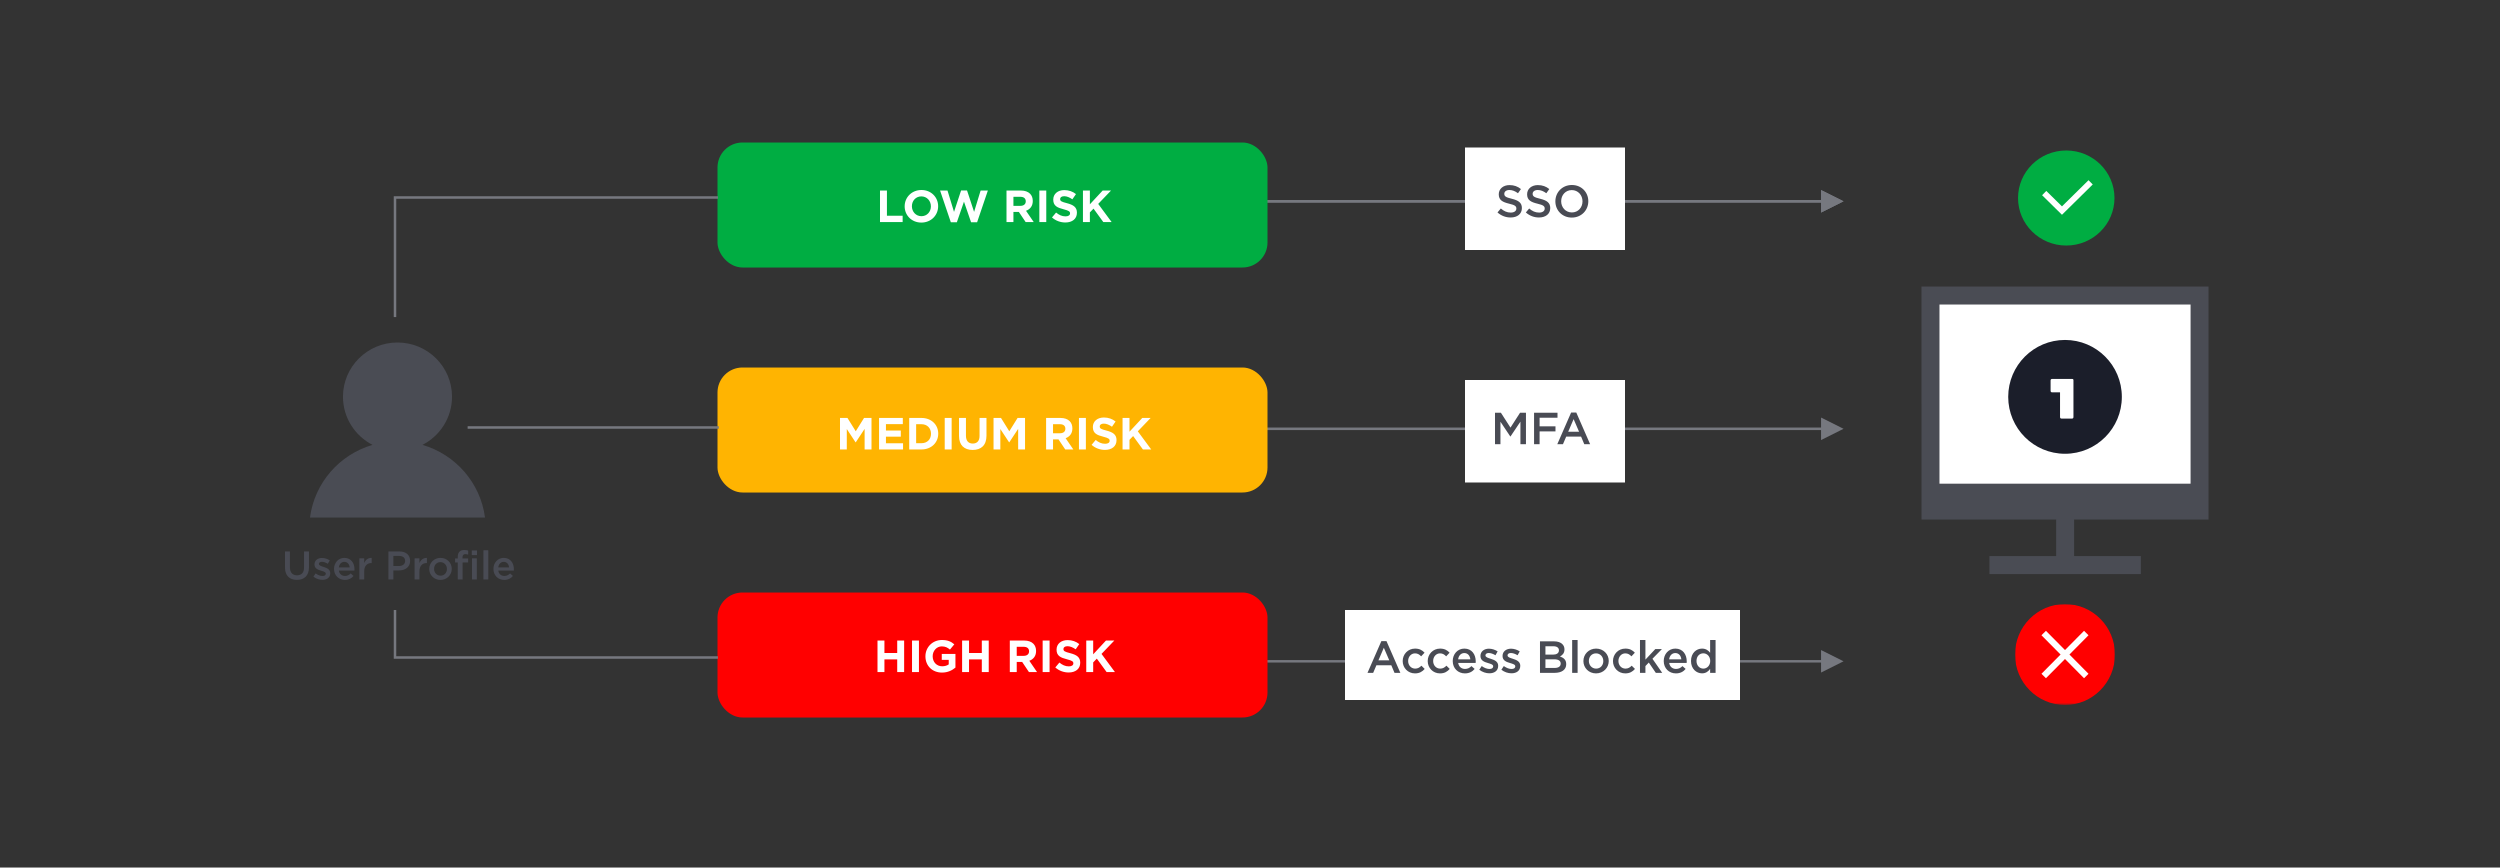 <?xml version="1.0" encoding="UTF-8"?>
<svg width="1000px" height="347px" viewBox="0 0 1000 347" version="1.1" xmlns="http://www.w3.org/2000/svg" xmlns:xlink="http://www.w3.org/1999/xlink">
    <rect x="0" y="0" width="1000" height="347" fill="#333333" stroke="none"/>
    <!-- Generator: Sketch 52.2 (67145) - http://www.bohemiancoding.com/sketch -->
    <title>machine-learning</title>
    <desc>Created with Sketch.</desc>
    <defs>
        <polygon id="path-1" points="0 0.01 39.99 0.01 39.99 40.369 0 40.369"></polygon>
        <polygon id="path-3" points="1.794 0.889 2.701 0.889 2.701 2.686 1.794 2.686"></polygon>
        <polygon id="path-5" points="0.905 0.898 1.812 0.898 1.812 2.695 0.905 2.695"></polygon>
        <polygon id="path-7" points="0.705 0.889 2.499 0.889 2.499 1.797 0.705 1.797"></polygon>
        <polygon id="path-9" points="0.695 1.779 2.489 1.779 2.489 2.686 0.695 2.686"></polygon>
        <polygon id="path-11" points="0.603 0.294 0.907 0.294 0.907 0.888 0.603 0.888"></polygon>
        <polygon id="path-13" points="0.304 0.297 0.609 0.297 0.609 0.891 0.304 0.891"></polygon>
        <polygon id="path-15" points="0.237 0.294 0.84 0.294 0.84 0.594 0.237 0.594"></polygon>
        <polygon id="path-17" points="0.234 0.588 0.837 0.588 0.837 0.888 0.234 0.888"></polygon>
    </defs>
    <g id="machine-learning" stroke="none" stroke-width="1" fill="none" fill-rule="evenodd">
        <path d="M168.994,177.948 C176.006,174.342 180.809,167.078 180.809,158.686 C180.809,146.709 171.046,137 158.999,137 C146.954,137 137.189,146.709 137.189,158.686 C137.189,167.078 141.992,174.342 149.006,177.948 C135.792,181.812 125.812,193.131 124,207 L194,207 C192.188,193.131 182.208,181.812 168.994,177.948" id="Fill-1" fill="#4A4C54"></path>
        <path d="M118.768,231.952 C115.856,231.952 114,230.272 114,227.024 L114,220.576 L115.968,220.576 L115.968,226.944 C115.968,229.024 117.04,230.128 118.8,230.128 C120.544,230.128 121.616,229.088 121.616,227.024 L121.616,220.576 L123.584,220.576 L123.584,226.928 C123.584,230.272 121.696,231.952 118.768,231.952 Z M128.96,231.936 C127.76,231.936 126.432,231.504 125.376,230.672 L126.24,229.36 C127.168,230.048 128.144,230.4 129.008,230.4 C129.84,230.4 130.32,230.048 130.32,229.488 L130.32,229.456 C130.32,228.8 129.424,228.576 128.432,228.272 C127.184,227.92 125.792,227.408 125.792,225.792 L125.792,225.76 C125.792,224.16 127.12,223.184 128.8,223.184 C129.856,223.184 131.008,223.552 131.904,224.144 L131.136,225.52 C130.32,225.024 129.456,224.72 128.752,224.72 C128,224.72 127.568,225.072 127.568,225.552 L127.568,225.584 C127.568,226.208 128.48,226.464 129.472,226.784 C130.704,227.168 132.096,227.728 132.096,229.248 L132.096,229.28 C132.096,231.056 130.72,231.936 128.96,231.936 Z M137.952,231.968 C135.504,231.968 133.616,230.192 133.616,227.584 L133.616,227.552 C133.616,225.136 135.328,223.152 137.744,223.152 C140.432,223.152 141.792,225.264 141.792,227.696 C141.792,227.872 141.776,228.048 141.76,228.24 L135.552,228.24 C135.76,229.616 136.736,230.384 137.984,230.384 C138.928,230.384 139.6,230.032 140.272,229.376 L141.408,230.384 C140.608,231.344 139.504,231.968 137.952,231.968 Z M135.536,226.96 L139.872,226.96 C139.744,225.712 139.008,224.736 137.728,224.736 C136.544,224.736 135.712,225.648 135.536,226.96 Z M143.744,231.776 L143.744,223.328 L145.68,223.328 L145.68,225.232 C146.208,223.968 147.184,223.104 148.672,223.168 L148.672,225.216 L148.56,225.216 C146.864,225.216 145.68,226.32 145.68,228.56 L145.68,231.776 L143.744,231.776 Z M155.376,231.776 L155.376,220.576 L159.792,220.576 C162.416,220.576 164.048,222.064 164.048,224.32 L164.048,224.352 C164.048,226.864 162.032,228.176 159.568,228.176 L157.344,228.176 L157.344,231.776 L155.376,231.776 Z M157.344,226.4 L159.632,226.4 C161.12,226.4 162.048,225.568 162.048,224.4 L162.048,224.368 C162.048,223.056 161.104,222.368 159.632,222.368 L157.344,222.368 L157.344,226.4 Z M165.84,231.776 L165.84,223.328 L167.776,223.328 L167.776,225.232 C168.304,223.968 169.28,223.104 170.768,223.168 L170.768,225.216 L170.656,225.216 C168.96,225.216 167.776,226.32 167.776,228.56 L167.776,231.776 L165.84,231.776 Z M176.176,231.968 C173.6,231.968 171.696,230 171.696,227.6 L171.696,227.568 C171.696,225.152 173.616,223.152 176.208,223.152 C178.8,223.152 180.704,225.12 180.704,227.536 L180.704,227.568 C180.704,229.968 178.784,231.968 176.176,231.968 Z M176.208,230.272 C177.776,230.272 178.768,229.056 178.768,227.6 L178.768,227.568 C178.768,226.08 177.696,224.848 176.176,224.848 C174.624,224.848 173.632,226.064 173.632,227.536 L173.632,227.568 C173.632,229.04 174.704,230.272 176.208,230.272 Z M183.104,231.776 L183.104,224.992 L182.032,224.992 L182.032,223.376 L183.104,223.376 L183.104,222.752 C183.104,221.824 183.344,221.12 183.792,220.672 C184.24,220.224 184.864,220 185.696,220 C186.368,220 186.832,220.096 187.264,220.224 L187.264,221.856 C186.88,221.728 186.544,221.648 186.128,221.648 C185.392,221.648 185.008,222.048 185.008,222.928 L185.008,223.392 L187.248,223.392 L187.248,224.992 L185.04,224.992 L185.04,231.776 L183.104,231.776 Z M188.8,231.776 L188.8,223.328 L190.736,223.328 L190.736,231.776 L188.8,231.776 Z M188.72,222.032 L188.72,220.192 L190.8,220.192 L190.8,222.032 L188.72,222.032 Z M193.376,231.776 L193.376,220.096 L195.312,220.096 L195.312,231.776 L193.376,231.776 Z M201.712,231.968 C199.264,231.968 197.376,230.192 197.376,227.584 L197.376,227.552 C197.376,225.136 199.088,223.152 201.504,223.152 C204.192,223.152 205.552,225.264 205.552,227.696 C205.552,227.872 205.536,228.048 205.52,228.24 L199.312,228.24 C199.52,229.616 200.496,230.384 201.744,230.384 C202.688,230.384 203.36,230.032 204.032,229.376 L205.168,230.384 C204.368,231.344 203.264,231.968 201.712,231.968 Z M199.296,226.96 L203.632,226.96 C203.504,225.712 202.768,224.736 201.488,224.736 C200.304,224.736 199.472,225.648 199.296,226.96 Z" id="User-Profile" fill="#494B54"></path>
        <path id="Line" d="M728.418,81.02 L507,81.02 L506.5,81.02 L506.5,80.02 L507,80.02 L728.418,80.02 L728.418,76.02 L737.418,80.52 L728.418,85.02 L728.418,81.02 Z" fill="#76787F" fill-rule="nonzero"></path>
        <path id="Line" d="M728.418,81.02 L507,81.02 L506.5,81.02 L506.5,80.02 L507,80.02 L728.418,80.02 L728.418,76.02 L737.418,80.52 L728.418,85.02 L728.418,81.02 Z" fill="#76787F" fill-rule="nonzero"></path>
        <path id="Line" d="M728.418,172.02 L507,172.02 L506.5,172.02 L506.5,171.02 L507,171.02 L728.418,171.02 L728.418,167.02 L737.418,171.52 L728.418,176.02 L728.418,172.02 Z" fill="#76787F" fill-rule="nonzero"></path>
        <path id="Line" d="M728.418,265.02 L507,265.02 L506.5,265.02 L506.5,264.02 L507,264.02 L728.418,264.02 L728.418,260.02 L737.418,264.52 L728.418,269.02 L728.418,265.02 Z" fill="#76787F" fill-rule="nonzero"></path>
        <rect id="Rectangle" fill="#FFFFFF" x="538" y="244" width="158" height="36"></rect>
        <rect id="Rectangle" fill="#FFFFFF" x="586" y="152" width="64" height="41"></rect>
        <rect id="Rectangle" fill="#FFFFFF" x="586" y="59" width="64" height="41"></rect>
        <g id="Group-8" transform="translate(806, 241)">
            <g id="Group-3" transform="translate(0, 0.621)">
                <mask id="mask-2" fill="white">
                    <use xlink:href="#path-1"></use>
                </mask>
                <g id="Clip-2"></g>
                <path d="M19.995,0.01 C8.952,0.01 0,9.044 0,20.189 C0,31.334 8.952,40.369 19.995,40.369 C31.038,40.369 39.99,31.334 39.99,20.189 C39.99,9.044 31.038,0.01 19.995,0.01" id="Fill-1" fill="#FF0000" mask="url(#mask-2)"></path>
            </g>
            <path d="M28.511,12.215 L11.479,29.405" id="Stroke-4" stroke="#FFFFFF" stroke-width="2.523"></path>
            <path d="M28.511,29.405 L11.479,12.215" id="Stroke-6" stroke="#FFFFFF" stroke-width="2.523"></path>
        </g>
        <g id="Group-20" transform="translate(765, 111)">
            <polygon id="Fill-1" fill="#4A4C54" points="118.411 3.603 3.593 3.603 3.6 96.815 57.468 96.815 57.468 111.431 30.773 111.431 30.773 118.617 91.337 118.617 91.337 111.431 64.645 111.431 64.645 96.815 118.411 96.815"></polygon>
            <polygon id="Fill-2" fill="#FFFFFF" points="10.79 82.472 111.23 82.472 111.23 10.811 10.79 10.811"></polygon>
            <g id="Group-19" transform="translate(0, 0.018)">
                <path d="M61.009,24.964 C48.459,24.964 38.284,35.156 38.284,47.728 C38.284,60.299 48.459,70.49 61.009,70.49 C73.56,70.49 83.735,60.299 83.735,47.728 C83.735,35.156 73.56,24.964 61.009,24.964" id="Fill-3" fill="#1B1E2A"></path>
                <path d="M64.382,55.782 C64.382,56.213 64.167,56.427 63.738,56.427 L59.658,56.427 C59.23,56.427 59.014,56.213 59.014,55.782 L59.014,45.928 L55.88,45.928 C55.451,45.928 55.236,45.713 55.236,45.283 L55.236,41.197 C55.236,40.767 55.451,40.55 55.88,40.55 L63.846,40.55 C64.275,40.55 64.382,40.767 64.382,41.089 L64.382,55.782 Z" id="Fill-5" fill="#FFFFFF"></path>
                <g id="Group-9" transform="translate(0, 59.304)">
                    <mask id="mask-4" fill="white">
                        <use xlink:href="#path-3"></use>
                    </mask>
                    <g id="Clip-8"></g>
                    <path d="M1.812,1.788 C1.812,1.793 1.809,1.797 1.803,1.797 C1.798,1.797 1.794,1.793 1.794,1.788 C1.794,1.783 1.798,1.779 1.803,1.779 C1.809,1.779 1.812,1.783 1.812,1.788" id="Fill-7" fill="#4A4C54" mask="url(#mask-4)"></path>
                </g>
                <g id="Group-12" transform="translate(118.412, 59.304)">
                    <mask id="mask-6" fill="white">
                        <use xlink:href="#path-5"></use>
                    </mask>
                    <g id="Clip-11"></g>
                    <path d="M1.812,1.797 C1.812,1.802 1.808,1.806 1.803,1.806 C1.799,1.806 1.794,1.802 1.794,1.797 C1.794,1.791 1.799,1.788 1.803,1.788 C1.808,1.788 1.812,1.791 1.812,1.797" id="Fill-10" fill="#4A4C54" mask="url(#mask-6)"></path>
                </g>
                <g id="Group-15" transform="translate(59.206, 118.609)">
                    <mask id="mask-8" fill="white">
                        <use xlink:href="#path-7"></use>
                    </mask>
                    <g id="Clip-14"></g>
                    <path d="M1.611,1.788 C1.611,1.793 1.607,1.797 1.602,1.797 C1.597,1.797 1.593,1.793 1.593,1.788 C1.593,1.783 1.597,1.779 1.602,1.779 C1.607,1.779 1.611,1.783 1.611,1.788" id="Fill-13" fill="#4A4C54" mask="url(#mask-8)"></path>
                </g>
                <g id="Group-18" transform="translate(59.206, 0)">
                    <mask id="mask-10" fill="white">
                        <use xlink:href="#path-9"></use>
                    </mask>
                    <g id="Clip-17"></g>
                    <path d="M1.601,1.788 C1.601,1.793 1.598,1.797 1.592,1.797 C1.587,1.797 1.583,1.793 1.583,1.788 C1.583,1.783 1.587,1.779 1.592,1.779 C1.598,1.779 1.601,1.783 1.601,1.788" id="Fill-16" fill="#4A4C54" mask="url(#mask-10)"></path>
                </g>
            </g>
        </g>
        <g id="Group-17" transform="translate(806, 59)">
            <path d="M20.503,1.196 C9.85,1.196 1.214,9.707 1.214,20.206 C1.214,30.705 9.85,39.215 20.503,39.215 C31.156,39.215 39.792,30.705 39.792,20.206 C39.792,9.707 31.156,1.196 20.503,1.196" id="Fill-1" fill="#00AD42"></path>
            <polyline id="Stroke-3" stroke="#FFFFFF" stroke-width="2.4" points="30.253 13.932 18.787 25.232 11.68 18.228"></polyline>
            <g id="Group-7" transform="translate(0, 19.615)">
                <mask id="mask-12" fill="white">
                    <use xlink:href="#path-11"></use>
                </mask>
                <g id="Clip-6"></g>
                <path d="M0.609,0.591 C0.609,0.593 0.608,0.594 0.606,0.594 C0.605,0.594 0.603,0.593 0.603,0.591 C0.603,0.589 0.605,0.588 0.606,0.588 C0.608,0.588 0.609,0.589 0.609,0.591" id="Fill-5" fill="#4A4C54" mask="url(#mask-12)"></path>
            </g>
            <g id="Group-10" transform="translate(39.794, 19.615)">
                <mask id="mask-14" fill="white">
                    <use xlink:href="#path-13"></use>
                </mask>
                <g id="Clip-9"></g>
                <path d="M0.609,0.594 C0.609,0.596 0.608,0.597 0.606,0.597 C0.604,0.597 0.603,0.596 0.603,0.594 C0.603,0.593 0.604,0.591 0.606,0.591 C0.608,0.591 0.609,0.593 0.609,0.594" id="Fill-8" fill="#4A4C54" mask="url(#mask-14)"></path>
            </g>
            <g id="Group-13" transform="translate(19.897, 39.223)">
                <mask id="mask-16" fill="white">
                    <use xlink:href="#path-15"></use>
                </mask>
                <g id="Clip-12"></g>
                <path d="M0.541,0.591 C0.541,0.593 0.54,0.594 0.538,0.594 C0.537,0.594 0.535,0.593 0.535,0.591 C0.535,0.589 0.537,0.588 0.538,0.588 C0.54,0.588 0.541,0.589 0.541,0.591" id="Fill-11" fill="#4A4C54" mask="url(#mask-16)"></path>
            </g>
            <g id="Group-16" transform="translate(19.897, 0.006)">
                <mask id="mask-18" fill="white">
                    <use xlink:href="#path-17"></use>
                </mask>
                <g id="Clip-15"></g>
                <path d="M0.538,0.591 C0.538,0.593 0.537,0.594 0.535,0.594 C0.533,0.594 0.532,0.593 0.532,0.591 C0.532,0.589 0.533,0.588 0.535,0.588 C0.537,0.588 0.538,0.589 0.538,0.591" id="Fill-14" fill="#4A4C54" mask="url(#mask-18)"></path>
            </g>
        </g>
        <rect id="Rectangle" fill="#00AD42" x="287" y="57" width="220" height="50" rx="10"></rect>
        <rect id="Rectangle" fill="#FFB401" x="287" y="147" width="220" height="50" rx="10"></rect>
        <rect id="Rectangle" fill="#FF0000" x="287" y="237" width="220" height="50" rx="10"></rect>
        <path d="M287.195,263 L158,263 L158,244 M158,126.832 L158,79 L287.195,79" id="Shape" stroke="#76787F"></path>
        <path d="M187.551,170.99 L287,170.99" id="Line-4" stroke="#76787F" stroke-linecap="square"></path>
        <path d="M352,88.816 L352,76.216 L354.772,76.216 L354.772,86.296 L361.054,86.296 L361.054,88.816 L352,88.816 Z M368.542,89.032 C364.654,89.032 361.864,86.134 361.864,82.552 L361.864,82.516 C361.864,78.934 364.69,76 368.578,76 C372.466,76 375.256,78.898 375.256,82.48 L375.256,82.516 C375.256,86.098 372.43,89.032 368.542,89.032 Z M368.578,86.476 C370.81,86.476 372.358,84.712 372.358,82.552 L372.358,82.516 C372.358,80.356 370.774,78.556 368.542,78.556 C366.31,78.556 364.762,80.32 364.762,82.48 L364.762,82.516 C364.762,84.676 366.346,86.476 368.578,86.476 Z M380.332,88.906 L376.03,76.216 L379,76.216 L381.61,84.748 L384.436,76.18 L386.812,76.18 L389.638,84.748 L392.248,76.216 L395.146,76.216 L390.844,88.906 L388.432,88.906 L385.588,80.662 L382.744,88.906 L380.332,88.906 Z M402.598,88.816 L402.598,76.216 L408.358,76.216 C409.96,76.216 411.202,76.666 412.03,77.494 C412.732,78.196 413.11,79.186 413.11,80.374 L413.11,80.41 C413.11,82.444 412.012,83.722 410.41,84.316 L413.488,88.816 L410.248,88.816 L407.548,84.784 L405.37,84.784 L405.37,88.816 L402.598,88.816 Z M405.37,82.336 L408.178,82.336 C409.528,82.336 410.302,81.616 410.302,80.554 L410.302,80.518 C410.302,79.33 409.474,78.718 408.124,78.718 L405.37,78.718 L405.37,82.336 Z M415.738,88.816 L415.738,76.216 L418.51,76.216 L418.51,88.816 L415.738,88.816 Z M426.142,88.996 C424.234,88.996 422.308,88.33 420.796,86.98 L422.434,85.018 C423.568,85.954 424.756,86.548 426.196,86.548 C427.33,86.548 428.014,86.098 428.014,85.36 L428.014,85.324 C428.014,84.622 427.582,84.262 425.476,83.722 C422.938,83.074 421.3,82.372 421.3,79.87 L421.3,79.834 C421.3,77.548 423.136,76.036 425.71,76.036 C427.546,76.036 429.112,76.612 430.39,77.638 L428.95,79.726 C427.834,78.952 426.736,78.484 425.674,78.484 C424.612,78.484 424.054,78.97 424.054,79.582 L424.054,79.618 C424.054,80.446 424.594,80.716 426.772,81.274 C429.328,81.94 430.768,82.858 430.768,85.054 L430.768,85.09 C430.768,87.592 428.86,88.996 426.142,88.996 Z M433.18,88.816 L433.18,76.216 L435.952,76.216 L435.952,81.724 L441.064,76.216 L444.412,76.216 L439.282,81.562 L444.646,88.816 L441.316,88.816 L437.41,83.452 L435.952,84.964 L435.952,88.816 L433.18,88.816 Z" id="LOW-RISK" fill="#FFFFFF"></path>
        <path d="M336,179.78 L336,167.18 L338.988,167.18 L342.3,172.508 L345.612,167.18 L348.6,167.18 L348.6,179.78 L345.846,179.78 L345.846,171.554 L342.3,176.936 L342.228,176.936 L338.718,171.608 L338.718,179.78 L336,179.78 Z M351.624,179.78 L351.624,167.18 L361.128,167.18 L361.128,169.646 L354.378,169.646 L354.378,172.202 L360.318,172.202 L360.318,174.668 L354.378,174.668 L354.378,177.314 L361.218,177.314 L361.218,179.78 L351.624,179.78 Z M363.684,179.78 L363.684,167.18 L368.598,167.18 C372.558,167.18 375.294,169.898 375.294,173.444 L375.294,173.48 C375.294,177.026 372.558,179.78 368.598,179.78 L363.684,179.78 Z M368.598,169.682 L366.456,169.682 L366.456,177.278 L368.598,177.278 C370.866,177.278 372.396,175.748 372.396,173.516 L372.396,173.48 C372.396,171.248 370.866,169.682 368.598,169.682 Z M377.886,179.78 L377.886,167.18 L380.658,167.18 L380.658,179.78 L377.886,179.78 Z M389.064,179.978 C385.68,179.978 383.61,178.088 383.61,174.38 L383.61,167.18 L386.382,167.18 L386.382,174.308 C386.382,176.36 387.408,177.422 389.1,177.422 C390.792,177.422 391.818,176.396 391.818,174.398 L391.818,167.18 L394.59,167.18 L394.59,174.29 C394.59,178.106 392.448,179.978 389.064,179.978 Z M397.416,179.78 L397.416,167.18 L400.404,167.18 L403.716,172.508 L407.028,167.18 L410.016,167.18 L410.016,179.78 L407.262,179.78 L407.262,171.554 L403.716,176.936 L403.644,176.936 L400.134,171.608 L400.134,179.78 L397.416,179.78 Z M418.44,179.78 L418.44,167.18 L424.2,167.18 C425.802,167.18 427.044,167.63 427.872,168.458 C428.574,169.16 428.952,170.15 428.952,171.338 L428.952,171.374 C428.952,173.408 427.854,174.686 426.252,175.28 L429.33,179.78 L426.09,179.78 L423.39,175.748 L421.212,175.748 L421.212,179.78 L418.44,179.78 Z M421.212,173.3 L424.02,173.3 C425.37,173.3 426.144,172.58 426.144,171.518 L426.144,171.482 C426.144,170.294 425.316,169.682 423.966,169.682 L421.212,169.682 L421.212,173.3 Z M431.58,179.78 L431.58,167.18 L434.352,167.18 L434.352,179.78 L431.58,179.78 Z M441.984,179.96 C440.076,179.96 438.15,179.294 436.638,177.944 L438.276,175.982 C439.41,176.918 440.598,177.512 442.038,177.512 C443.172,177.512 443.856,177.062 443.856,176.324 L443.856,176.288 C443.856,175.586 443.424,175.226 441.318,174.686 C438.78,174.038 437.142,173.336 437.142,170.834 L437.142,170.798 C437.142,168.512 438.978,167 441.552,167 C443.388,167 444.954,167.576 446.232,168.602 L444.792,170.69 C443.676,169.916 442.578,169.448 441.516,169.448 C440.454,169.448 439.896,169.934 439.896,170.546 L439.896,170.582 C439.896,171.41 440.436,171.68 442.614,172.238 C445.17,172.904 446.61,173.822 446.61,176.018 L446.61,176.054 C446.61,178.556 444.702,179.96 441.984,179.96 Z M449.022,179.78 L449.022,167.18 L451.794,167.18 L451.794,172.688 L456.906,167.18 L460.254,167.18 L455.124,172.526 L460.488,179.78 L457.158,179.78 L453.252,174.416 L451.794,175.928 L451.794,179.78 L449.022,179.78 Z" id="MEDIUM-RISK" fill="#FFFFFF"></path>
        <path d="M351,268.816 L351,256.216 L353.772,256.216 L353.772,261.202 L358.884,261.202 L358.884,256.216 L361.656,256.216 L361.656,268.816 L358.884,268.816 L358.884,263.758 L353.772,263.758 L353.772,268.816 L351,268.816 Z M364.806,268.816 L364.806,256.216 L367.578,256.216 L367.578,268.816 L364.806,268.816 Z M376.794,269.032 C372.87,269.032 370.17,266.278 370.17,262.552 L370.17,262.516 C370.17,258.934 372.96,256 376.776,256 C379.044,256 380.412,256.612 381.726,257.728 L379.98,259.834 C379.008,259.024 378.144,258.556 376.686,258.556 C374.67,258.556 373.068,260.338 373.068,262.48 L373.068,262.516 C373.068,264.82 374.652,266.512 376.884,266.512 C377.892,266.512 378.792,266.26 379.494,265.756 L379.494,263.956 L376.704,263.956 L376.704,261.562 L382.176,261.562 L382.176,267.034 C380.88,268.132 379.098,269.032 376.794,269.032 Z M384.84,268.816 L384.84,256.216 L387.612,256.216 L387.612,261.202 L392.724,261.202 L392.724,256.216 L395.496,256.216 L395.496,268.816 L392.724,268.816 L392.724,263.758 L387.612,263.758 L387.612,268.816 L384.84,268.816 Z M403.92,268.816 L403.92,256.216 L409.68,256.216 C411.282,256.216 412.524,256.666 413.352,257.494 C414.054,258.196 414.432,259.186 414.432,260.374 L414.432,260.41 C414.432,262.444 413.334,263.722 411.732,264.316 L414.81,268.816 L411.57,268.816 L408.87,264.784 L406.692,264.784 L406.692,268.816 L403.92,268.816 Z M406.692,262.336 L409.5,262.336 C410.85,262.336 411.624,261.616 411.624,260.554 L411.624,260.518 C411.624,259.33 410.796,258.718 409.446,258.718 L406.692,258.718 L406.692,262.336 Z M417.06,268.816 L417.06,256.216 L419.832,256.216 L419.832,268.816 L417.06,268.816 Z M427.464,268.996 C425.556,268.996 423.63,268.33 422.118,266.98 L423.756,265.018 C424.89,265.954 426.078,266.548 427.518,266.548 C428.652,266.548 429.336,266.098 429.336,265.36 L429.336,265.324 C429.336,264.622 428.904,264.262 426.798,263.722 C424.26,263.074 422.622,262.372 422.622,259.87 L422.622,259.834 C422.622,257.548 424.458,256.036 427.032,256.036 C428.868,256.036 430.434,256.612 431.712,257.638 L430.272,259.726 C429.156,258.952 428.058,258.484 426.996,258.484 C425.934,258.484 425.376,258.97 425.376,259.582 L425.376,259.618 C425.376,260.446 425.916,260.716 428.094,261.274 C430.65,261.94 432.09,262.858 432.09,265.054 L432.09,265.09 C432.09,267.592 430.182,268.996 427.464,268.996 Z M434.502,268.816 L434.502,256.216 L437.274,256.216 L437.274,261.724 L442.386,256.216 L445.734,256.216 L440.604,261.562 L445.968,268.816 L442.638,268.816 L438.732,263.452 L437.274,264.964 L437.274,268.816 L434.502,268.816 Z" id="HIGH-RISK" fill="#FFFFFF"></path>
        <path d="M604.256,86.996 C602.33,86.996 600.512,86.33 599,84.98 L600.332,83.396 C601.538,84.44 602.762,85.034 604.31,85.034 C605.678,85.034 606.542,84.386 606.542,83.45 L606.542,83.414 C606.542,82.514 606.038,82.028 603.698,81.488 C601.016,80.84 599.504,80.048 599.504,77.726 L599.504,77.69 C599.504,75.53 601.304,74.036 603.806,74.036 C605.642,74.036 607.1,74.594 608.378,75.62 L607.19,77.294 C606.056,76.448 604.922,75.998 603.77,75.998 C602.474,75.998 601.718,76.664 601.718,77.492 L601.718,77.528 C601.718,78.5 602.294,78.932 604.724,79.508 C607.388,80.156 608.756,81.11 608.756,83.198 L608.756,83.234 C608.756,85.592 606.902,86.996 604.256,86.996 Z M615.596,86.996 C613.67,86.996 611.852,86.33 610.34,84.98 L611.672,83.396 C612.878,84.44 614.102,85.034 615.65,85.034 C617.018,85.034 617.882,84.386 617.882,83.45 L617.882,83.414 C617.882,82.514 617.378,82.028 615.038,81.488 C612.356,80.84 610.844,80.048 610.844,77.726 L610.844,77.69 C610.844,75.53 612.644,74.036 615.146,74.036 C616.982,74.036 618.44,74.594 619.718,75.62 L618.53,77.294 C617.396,76.448 616.262,75.998 615.11,75.998 C613.814,75.998 613.058,76.664 613.058,77.492 L613.058,77.528 C613.058,78.5 613.634,78.932 616.064,79.508 C618.728,80.156 620.096,81.11 620.096,83.198 L620.096,83.234 C620.096,85.592 618.242,86.996 615.596,86.996 Z M628.718,87.032 C624.848,87.032 622.148,84.098 622.148,80.552 L622.148,80.516 C622.148,76.97 624.884,74 628.754,74 C632.624,74 635.324,76.934 635.324,80.48 L635.324,80.516 C635.324,84.062 632.588,87.032 628.718,87.032 Z M628.754,84.98 C631.256,84.98 633.002,83 633.002,80.552 L633.002,80.516 C633.002,78.068 631.22,76.034 628.718,76.034 C626.216,76.034 624.47,78.032 624.47,80.48 L624.47,80.516 C624.47,82.964 626.252,84.98 628.754,84.98 Z" id="SSO" fill="#494B54"></path>
        <path d="M598,177.69 L598,165.09 L600.358,165.09 L604.192,171.048 L608.026,165.09 L610.384,165.09 L610.384,177.69 L608.17,177.69 L608.17,168.654 L604.192,174.594 L604.12,174.594 L600.178,168.69 L600.178,177.69 L598,177.69 Z M613.624,177.69 L613.624,165.09 L623.002,165.09 L623.002,167.106 L615.838,167.106 L615.838,170.544 L622.192,170.544 L622.192,172.56 L615.838,172.56 L615.838,177.69 L613.624,177.69 Z M622.912,177.69 L628.456,165 L630.508,165 L636.052,177.69 L633.712,177.69 L632.434,174.648 L626.476,174.648 L625.18,177.69 L622.912,177.69 Z M627.286,172.686 L631.624,172.686 L629.446,167.646 L627.286,172.686 Z" id="MFA" fill="#494B54"></path>
        <path d="M547,269.14 L552.544,256.45 L554.596,256.45 L560.14,269.14 L557.8,269.14 L556.522,266.098 L550.564,266.098 L549.268,269.14 L547,269.14 Z M551.374,264.136 L555.712,264.136 L553.534,259.096 L551.374,264.136 Z M565.99,269.356 C563.164,269.356 561.076,267.142 561.076,264.442 L561.076,264.406 C561.076,261.706 563.164,259.438 566.026,259.438 C567.808,259.438 568.924,260.104 569.824,261.076 L568.456,262.534 C567.79,261.832 567.088,261.346 566.008,261.346 C564.424,261.346 563.254,262.714 563.254,264.37 L563.254,264.406 C563.254,266.098 564.424,267.448 566.098,267.448 C567.124,267.448 567.88,266.98 568.564,266.278 L569.878,267.574 C568.942,268.618 567.844,269.356 565.99,269.356 Z M575.998,269.356 C573.172,269.356 571.084,267.142 571.084,264.442 L571.084,264.406 C571.084,261.706 573.172,259.438 576.034,259.438 C577.816,259.438 578.932,260.104 579.832,261.076 L578.464,262.534 C577.798,261.832 577.096,261.346 576.016,261.346 C574.432,261.346 573.262,262.714 573.262,264.37 L573.262,264.406 C573.262,266.098 574.432,267.448 576.106,267.448 C577.132,267.448 577.888,266.98 578.572,266.278 L579.886,267.574 C578.95,268.618 577.852,269.356 575.998,269.356 Z M585.97,269.356 C583.216,269.356 581.092,267.358 581.092,264.424 L581.092,264.388 C581.092,261.67 583.018,259.438 585.736,259.438 C588.76,259.438 590.29,261.814 590.29,264.55 C590.29,264.748 590.272,264.946 590.254,265.162 L583.27,265.162 C583.504,266.71 584.602,267.574 586.006,267.574 C587.068,267.574 587.824,267.178 588.58,266.44 L589.858,267.574 C588.958,268.654 587.716,269.356 585.97,269.356 Z M583.252,263.722 L588.13,263.722 C587.986,262.318 587.158,261.22 585.718,261.22 C584.386,261.22 583.45,262.246 583.252,263.722 Z M595.744,269.32 C594.394,269.32 592.9,268.834 591.712,267.898 L592.684,266.422 C593.728,267.196 594.826,267.592 595.798,267.592 C596.734,267.592 597.274,267.196 597.274,266.566 L597.274,266.53 C597.274,265.792 596.266,265.54 595.15,265.198 C593.746,264.802 592.18,264.226 592.18,262.408 L592.18,262.372 C592.18,260.572 593.674,259.474 595.564,259.474 C596.752,259.474 598.048,259.888 599.056,260.554 L598.192,262.102 C597.274,261.544 596.302,261.202 595.51,261.202 C594.664,261.202 594.178,261.598 594.178,262.138 L594.178,262.174 C594.178,262.876 595.204,263.164 596.32,263.524 C597.706,263.956 599.272,264.586 599.272,266.296 L599.272,266.332 C599.272,268.33 597.724,269.32 595.744,269.32 Z M604.582,269.32 C603.232,269.32 601.738,268.834 600.55,267.898 L601.522,266.422 C602.566,267.196 603.664,267.592 604.636,267.592 C605.572,267.592 606.112,267.196 606.112,266.566 L606.112,266.53 C606.112,265.792 605.104,265.54 603.988,265.198 C602.584,264.802 601.018,264.226 601.018,262.408 L601.018,262.372 C601.018,260.572 602.512,259.474 604.402,259.474 C605.59,259.474 606.886,259.888 607.894,260.554 L607.03,262.102 C606.112,261.544 605.14,261.202 604.348,261.202 C603.502,261.202 603.016,261.598 603.016,262.138 L603.016,262.174 C603.016,262.876 604.042,263.164 605.158,263.524 C606.544,263.956 608.11,264.586 608.11,266.296 L608.11,266.332 C608.11,268.33 606.562,269.32 604.582,269.32 Z M615.994,269.14 L615.994,256.54 L621.646,256.54 C623.086,256.54 624.22,256.936 624.94,257.656 C625.498,258.214 625.786,258.898 625.786,259.744 L625.786,259.78 C625.786,261.292 624.922,262.102 623.986,262.588 C625.462,263.092 626.488,263.938 626.488,265.648 L626.488,265.684 C626.488,267.934 624.634,269.14 621.826,269.14 L615.994,269.14 Z M623.572,260.14 L623.572,260.104 C623.572,259.114 622.78,258.502 621.358,258.502 L618.172,258.502 L618.172,261.85 L621.196,261.85 C622.618,261.85 623.572,261.292 623.572,260.14 Z M624.274,265.414 C624.274,264.352 623.428,263.722 621.682,263.722 L618.172,263.722 L618.172,267.178 L621.844,267.178 C623.356,267.178 624.274,266.584 624.274,265.45 L624.274,265.414 Z M628.864,269.14 L628.864,256 L631.042,256 L631.042,269.14 L628.864,269.14 Z M638.404,269.356 C635.506,269.356 633.364,267.142 633.364,264.442 L633.364,264.406 C633.364,261.688 635.524,259.438 638.44,259.438 C641.356,259.438 643.498,261.652 643.498,264.37 L643.498,264.406 C643.498,267.106 641.338,269.356 638.404,269.356 Z M638.44,267.448 C640.204,267.448 641.32,266.08 641.32,264.442 L641.32,264.406 C641.32,262.732 640.114,261.346 638.404,261.346 C636.658,261.346 635.542,262.714 635.542,264.37 L635.542,264.406 C635.542,266.062 636.748,267.448 638.44,267.448 Z M650.104,269.356 C647.278,269.356 645.19,267.142 645.19,264.442 L645.19,264.406 C645.19,261.706 647.278,259.438 650.14,259.438 C651.922,259.438 653.038,260.104 653.938,261.076 L652.57,262.534 C651.904,261.832 651.202,261.346 650.122,261.346 C648.538,261.346 647.368,262.714 647.368,264.37 L647.368,264.406 C647.368,266.098 648.538,267.448 650.212,267.448 C651.238,267.448 651.994,266.98 652.678,266.278 L653.992,267.574 C653.056,268.618 651.958,269.356 650.104,269.356 Z M655.99,269.14 L655.99,256 L658.168,256 L658.168,263.848 L662.11,259.636 L664.756,259.636 L660.976,263.506 L664.882,269.14 L662.326,269.14 L659.518,265.018 L658.168,266.422 L658.168,269.14 L655.99,269.14 Z M670.372,269.356 C667.618,269.356 665.494,267.358 665.494,264.424 L665.494,264.388 C665.494,261.67 667.42,259.438 670.138,259.438 C673.162,259.438 674.692,261.814 674.692,264.55 C674.692,264.748 674.674,264.946 674.656,265.162 L667.672,265.162 C667.906,266.71 669.004,267.574 670.408,267.574 C671.47,267.574 672.226,267.178 672.982,266.44 L674.26,267.574 C673.36,268.654 672.118,269.356 670.372,269.356 Z M667.654,263.722 L672.532,263.722 C672.388,262.318 671.56,261.22 670.12,261.22 C668.788,261.22 667.852,262.246 667.654,263.722 Z M680.812,269.338 C678.58,269.338 676.402,267.556 676.402,264.406 L676.402,264.37 C676.402,261.22 678.544,259.438 680.812,259.438 C682.378,259.438 683.368,260.212 684.052,261.112 L684.052,256 L686.23,256 L686.23,269.14 L684.052,269.14 L684.052,267.556 C683.35,268.546 682.36,269.338 680.812,269.338 Z M681.334,267.448 C682.792,267.448 684.088,266.224 684.088,264.406 L684.088,264.37 C684.088,262.534 682.792,261.328 681.334,261.328 C679.84,261.328 678.598,262.48 678.598,264.37 L678.598,264.406 C678.598,266.242 679.858,267.448 681.334,267.448 Z" id="Access-Blocked" fill="#494B54"></path>
    </g>
</svg>